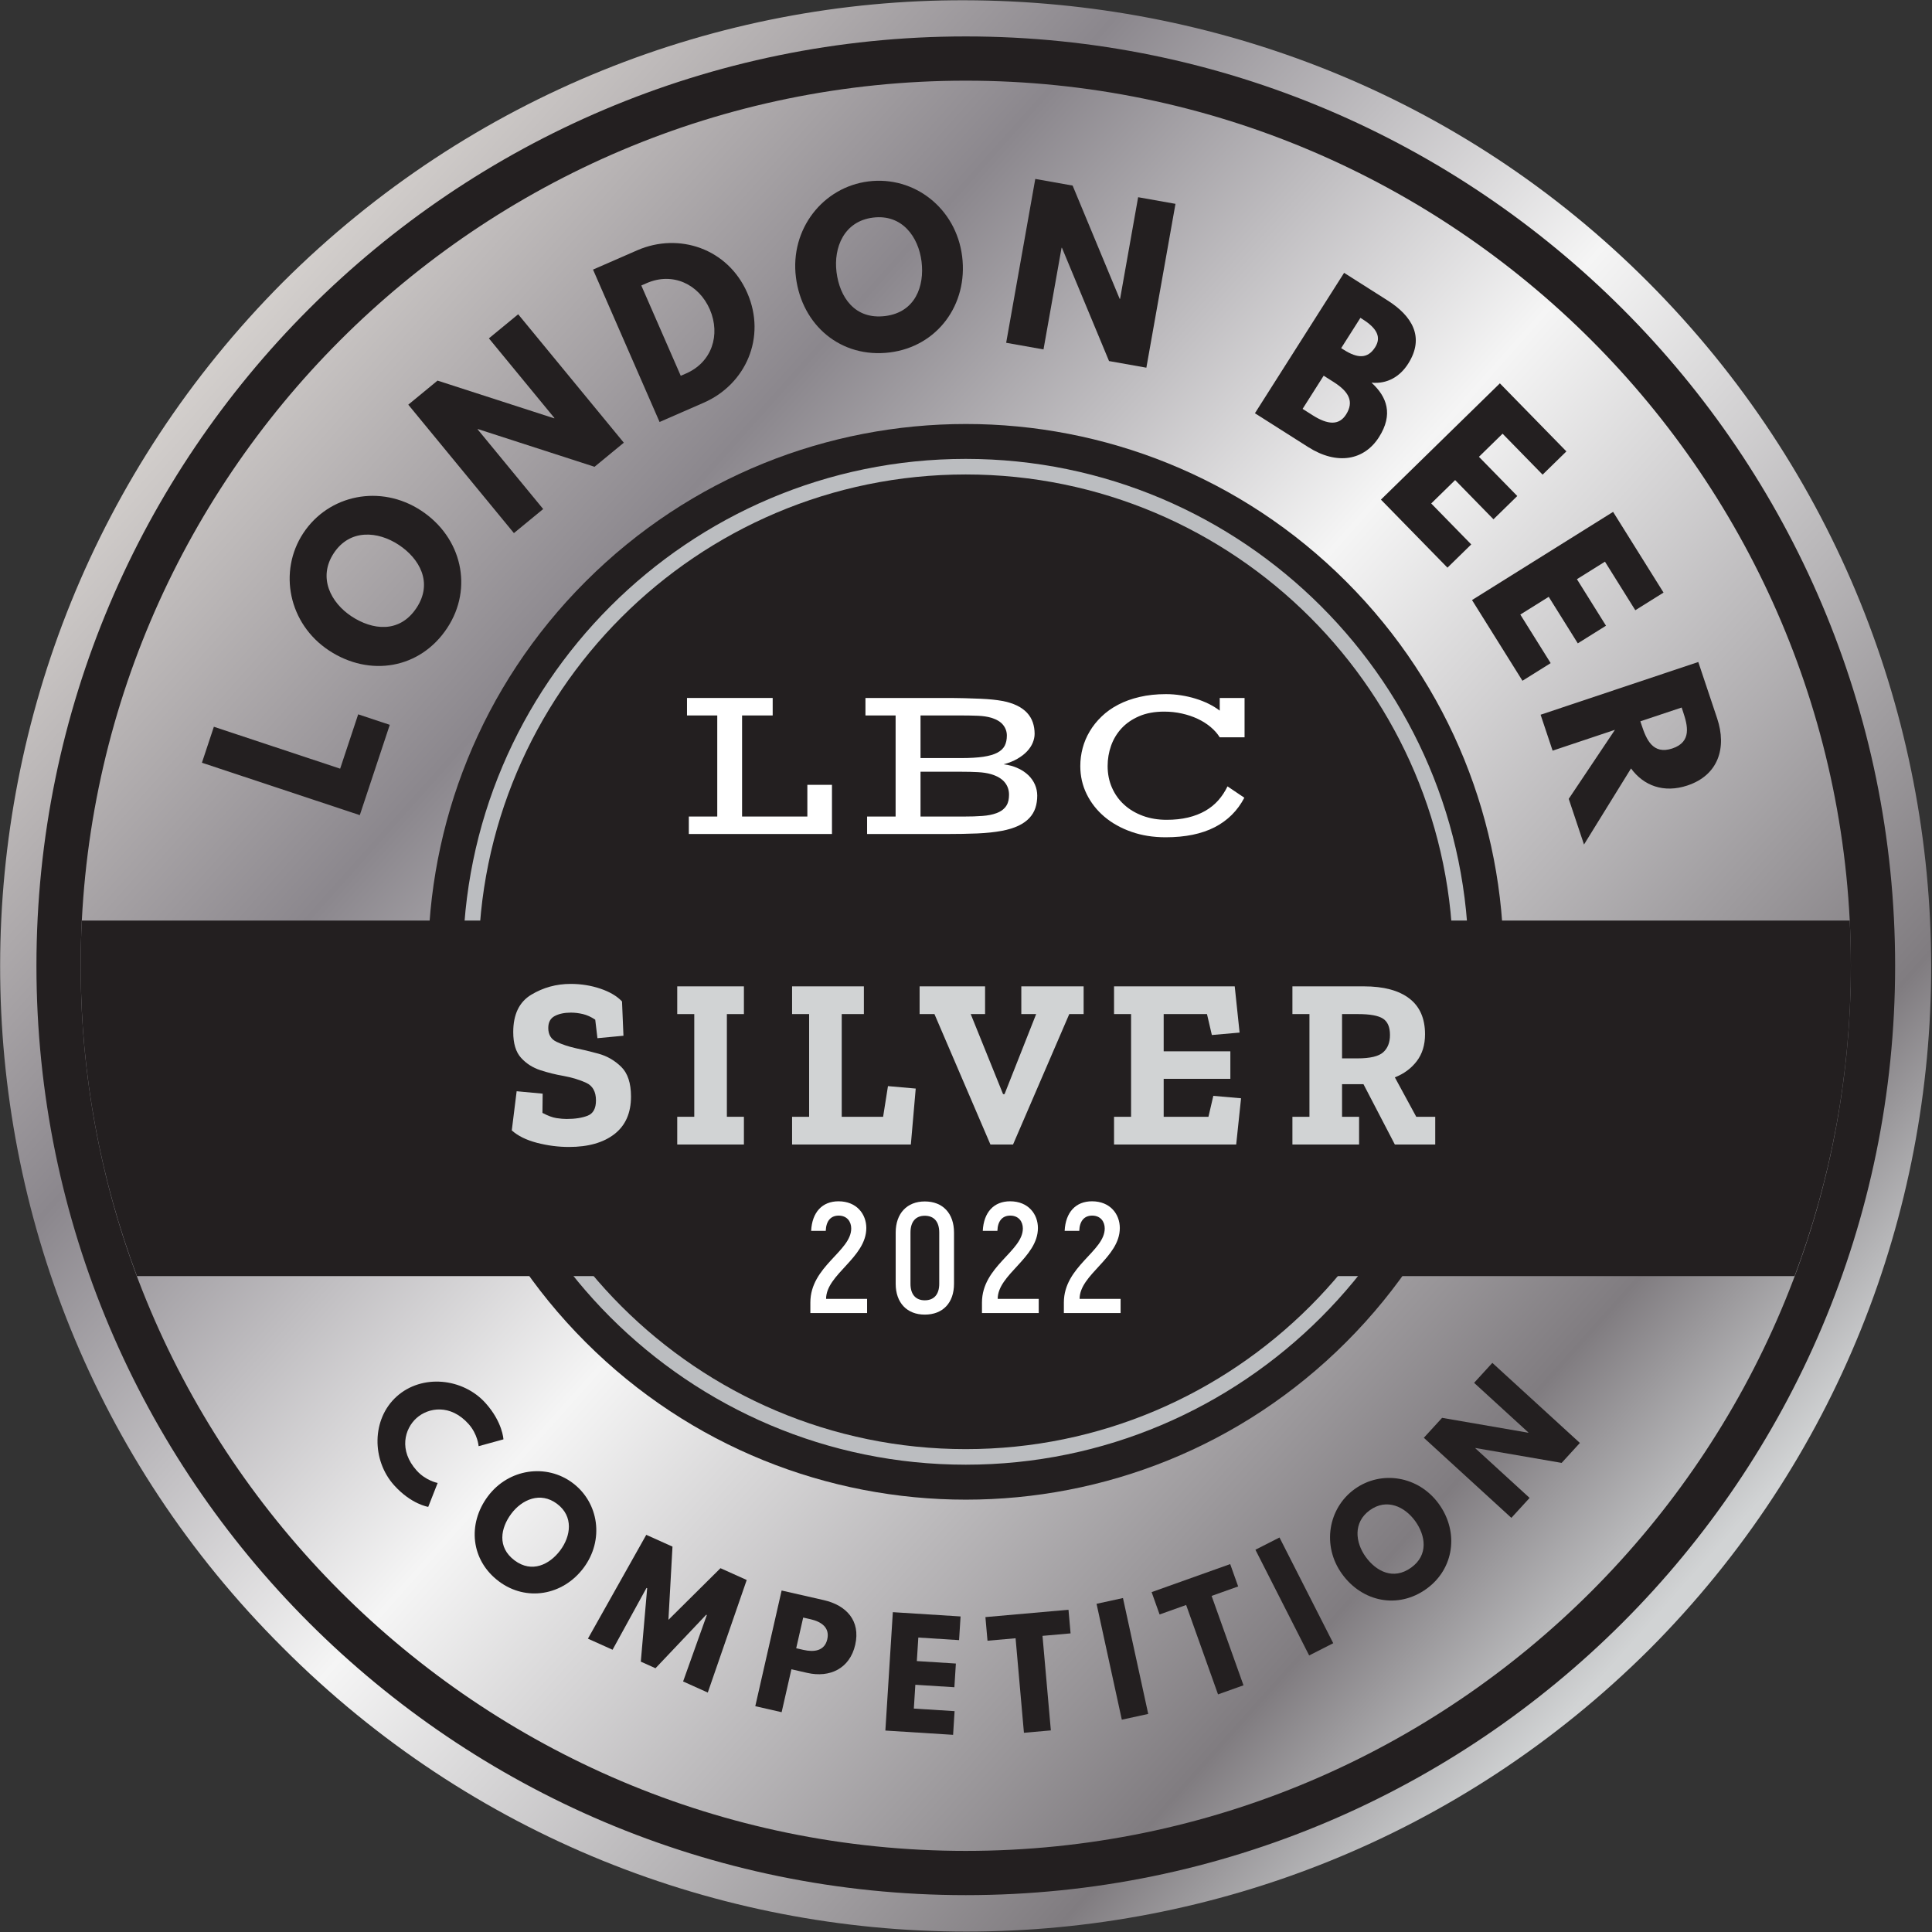 <?xml version="1.0" encoding="UTF-8" standalone="no"?>
<!DOCTYPE svg PUBLIC "-//W3C//DTD SVG 1.1//EN" "http://www.w3.org/Graphics/SVG/1.1/DTD/svg11.dtd">
<svg width="100%" height="100%" viewBox="0 0 319 319" version="1.1" xmlns="http://www.w3.org/2000/svg" xmlns:xlink="http://www.w3.org/1999/xlink" xml:space="preserve" xmlns:serif="http://www.serif.com/" style="fill-rule:evenodd;clip-rule:evenodd;stroke-linejoin:round;stroke-miterlimit:2;">
    <rect x="0" y="0" width="319" height="319" fill="#333333" stroke="none"/>
    <g transform="matrix(1,0,0,1,-512.291,-47.244)">
        <g transform="matrix(4.167,0,0,4.167,465.049,0)">
            <g transform="matrix(57.578,52.862,52.862,-57.578,19.223,22.325)">
                <path d="M0.033,0.027C0.022,-0.243 0.231,-0.472 0.501,-0.483C0.772,-0.495 1,-0.285 1.012,-0.015C1.023,0.255 0.813,0.483 0.543,0.495C0.408,0.501 0.284,0.451 0.191,0.366C0.099,0.282 0.039,0.162 0.033,0.027Z" style="fill:url(#_Linear1);fill-rule:nonzero;"/>
            </g>
        </g>
        <g transform="matrix(4.167,0,0,4.167,465.049,0)">
            <g transform="matrix(-0.707,0.707,0.707,0.707,70.918,49.45)">
                <path d="M15.07,-36.384C3.299,-36.385 -6.244,-26.843 -6.244,-15.072C-6.244,-3.301 3.3,6.243 15.07,6.243C26.84,6.244 36.383,-3.298 36.384,-15.069C36.385,-26.84 26.841,-36.384 15.07,-36.384" style="fill:rgb(35,31,32);fill-rule:nonzero;"/>
            </g>
        </g>
        <g transform="matrix(4.167,0,0,4.167,465.049,0)">
            <g transform="matrix(1,0,0,1,49.604,68.758)">
                <path d="M0,-38.62C-10.646,-38.62 -19.307,-29.957 -19.307,-19.31C-19.307,-8.663 -10.646,0 0,0C10.647,0 19.309,-8.663 19.309,-19.31C19.309,-29.957 10.647,-38.62 0,-38.62M0,0.617C-10.986,0.617 -19.924,-8.322 -19.924,-19.31C-19.924,-30.299 -10.986,-39.237 0,-39.237C10.987,-39.237 19.926,-30.299 19.926,-19.31C19.926,-8.322 10.987,0.617 0,0.617" style="fill:rgb(187,189,192);fill-rule:nonzero;"/>
            </g>
        </g>
        <g transform="matrix(4.167,0,0,4.167,465.049,0)">
            <g transform="matrix(1,0,0,1,49.606,84.678)">
                <path d="M0,-70.144C-19.338,-70.144 -35.072,-54.411 -35.072,-35.072C-35.072,-15.733 -19.338,0 0,0C19.338,0 35.071,-15.733 35.071,-35.072C35.071,-54.411 19.338,-70.144 0,-70.144M0,1.753C-20.306,1.753 -36.825,-14.767 -36.825,-35.072C-36.825,-55.377 -20.306,-71.897 0,-71.897C20.304,-71.897 36.824,-55.377 36.824,-35.072C36.824,-14.767 20.304,1.753 0,1.753" style="fill:rgb(35,31,32);fill-rule:nonzero;"/>
            </g>
        </g>
        <g transform="matrix(4.167,0,0,4.167,465.049,0)">
            <g transform="matrix(1,0,0,1,84.631,61.901)">
                <path d="M0,-14.087L-70.052,-14.087C-70.082,-13.493 -70.097,-12.896 -70.097,-12.295C-70.097,-7.97 -69.305,-3.828 -67.867,0L-2.185,0C-0.747,-3.828 0.045,-7.97 0.045,-12.295C0.045,-12.896 0.03,-13.493 0,-14.087" style="fill:rgb(35,31,32);fill-rule:nonzero;"/>
            </g>
        </g>
        <g transform="matrix(4.167,0,0,4.167,465.049,0)">
            <g transform="matrix(0.668,0.744,-0.744,0.668,0,0)">
                <path d="M70.405,25.785C69.328,25.785 68.855,25.033 68.855,24.401C68.855,23.774 69.328,23.022 70.405,23.022C70.952,23.022 71.328,23.313 71.328,23.313L71.784,22.401C71.784,22.401 71.259,21.968 70.24,21.968C68.906,21.968 67.693,23.062 67.693,24.412C67.693,25.757 68.912,26.84 70.24,26.84C71.259,26.84 71.784,26.406 71.784,26.406L71.328,25.495C71.328,25.495 70.952,25.785 70.405,25.785Z" style="fill:rgb(35,31,32);fill-rule:nonzero;"/>
            </g>
        </g>
        <g transform="matrix(4.167,0,0,4.167,465.049,0)">
            <g transform="matrix(0.801,0.599,-0.599,0.801,0,0)">
                <path d="M66.845,38.185C66.845,39.558 67.825,40.624 69.215,40.624C70.565,40.624 71.579,39.558 71.579,38.185C71.579,36.812 70.52,35.752 69.215,35.752C67.922,35.752 66.845,36.812 66.845,38.185ZM68.001,38.185C68.001,37.484 68.389,36.784 69.215,36.784C70.047,36.784 70.423,37.484 70.423,38.185C70.423,38.886 70.07,39.587 69.215,39.587C68.337,39.587 68.001,38.886 68.001,38.185Z" style="fill:rgb(35,31,32);fill-rule:nonzero;"/>
            </g>
        </g>
        <g transform="matrix(4.167,0,0,4.167,465.049,0)">
            <g transform="matrix(0.912,0.41,-0.41,0.912,0,0)">
                <path d="M67.001,55.366L68.073,55.366L67.651,50.665L66.511,50.665L65.469,53.377L64.426,50.665L63.287,50.665L62.865,55.366L63.936,55.366L64.158,52.58L64.187,52.58L65.15,55.337L65.788,55.337L66.751,52.58L66.779,52.58L67.001,55.366Z" style="fill:rgb(35,31,32);fill-rule:nonzero;"/>
            </g>
        </g>
        <g transform="matrix(4.167,0,0,4.167,465.049,0)">
            <g transform="matrix(0.975,0.222,-0.222,0.975,0,0)">
                <path d="M57.764,63.115L57.764,67.816L58.835,67.816L58.835,66.072L59.479,66.072C60.396,66.072 61.085,65.531 61.085,64.562C61.085,63.588 60.396,63.115 59.479,63.115L57.764,63.115ZM58.835,65.217L58.835,63.97L59.137,63.97C59.558,63.97 59.957,64.112 59.957,64.596C59.957,65.075 59.558,65.217 59.137,65.217L58.835,65.217Z" style="fill:rgb(35,31,32);fill-rule:nonzero;"/>
            </g>
        </g>
        <g transform="matrix(4.167,0,0,4.167,465.049,0)">
            <g transform="matrix(0.998,0.063,-0.063,0.998,0,0)">
                <path d="M54.051,72.127L51.362,72.127L51.362,76.827L54.051,76.827L54.051,75.887L52.433,75.887L52.433,74.942L53.983,74.942L53.983,74.001L52.433,74.001L52.433,73.067L54.051,73.067L54.051,72.127Z" style="fill:rgb(35,31,32);fill-rule:nonzero;"/>
            </g>
        </g>
        <g transform="matrix(4.167,0,0,4.167,465.049,0)">
            <g transform="matrix(0.996,-0.088,0.088,0.996,0,0)">
                <path d="M43.556,80.505L44.673,80.505L44.673,84.266L45.744,84.266L45.744,80.505L46.861,80.505L46.861,79.565L43.556,79.565L43.556,80.505Z" style="fill:rgb(35,31,32);fill-rule:nonzero;"/>
            </g>
        </g>
        <g transform="matrix(4.167,0,0,4.167,465.049,0)">
            <g transform="matrix(0.977,-0.213,0.213,0.977,0,0)">
                <rect x="37.58" y="84.843" width="1.071" height="4.7" style="fill:rgb(35,31,32);fill-rule:nonzero;"/>
            </g>
        </g>
        <g transform="matrix(4.167,0,0,4.167,465.049,0)">
            <g transform="matrix(0.942,-0.336,0.336,0.942,0,0)">
                <path d="M28.651,90.166L29.768,90.166L29.768,93.926L30.839,93.926L30.839,90.166L31.956,90.166L31.956,89.226L28.651,89.226L28.651,90.166Z" style="fill:rgb(35,31,32);fill-rule:nonzero;"/>
            </g>
        </g>
        <g transform="matrix(4.167,0,0,4.167,465.049,0)">
            <g transform="matrix(0.891,-0.453,0.453,0.891,0,0)">
                <rect x="21.49" y="92.57" width="1.071" height="4.701" style="fill:rgb(35,31,32);fill-rule:nonzero;"/>
            </g>
        </g>
        <g transform="matrix(4.167,0,0,4.167,465.049,0)">
            <g transform="matrix(0.811,-0.585,0.585,0.811,0,0)">
                <path d="M9.204,97.518C9.204,98.891 10.184,99.956 11.575,99.956C12.925,99.956 13.939,98.891 13.939,97.518C13.939,96.144 12.879,95.085 11.575,95.085C10.281,95.085 9.204,96.144 9.204,97.518ZM10.361,97.518C10.361,96.817 10.748,96.116 11.575,96.116C12.406,96.116 12.782,96.817 12.782,97.518C12.782,98.218 12.429,98.919 11.575,98.919C10.697,98.919 10.361,98.218 10.361,97.518Z" style="fill:rgb(35,31,32);fill-rule:nonzero;"/>
            </g>
        </g>
        <g transform="matrix(4.167,0,0,4.167,465.049,0)">
            <g transform="matrix(0.675,-0.738,0.738,0.675,0,0)">
                <path d="M-3.605,97.869L-3.594,97.869L-1.725,100.786L-0.654,100.786L-0.654,96.086L-1.725,96.086L-1.725,99.003L-1.736,99.003L-3.605,96.086L-4.676,96.086L-4.676,100.786L-3.605,100.786L-3.605,97.869Z" style="fill:rgb(35,31,32);fill-rule:nonzero;"/>
            </g>
        </g>
        <g transform="matrix(4.167,0,0,4.167,465.049,0)">
            <g transform="matrix(0.315,-0.949,0.949,0.315,0,0)">
                <path d="M-31.853,31.449L-33.355,31.449L-33.355,38.041L-29.584,38.041L-29.584,36.722L-31.853,36.722L-31.853,31.449Z" style="fill:rgb(35,31,32);fill-rule:nonzero;"/>
            </g>
        </g>
        <g transform="matrix(4.167,0,0,4.167,465.049,0)">
            <g transform="matrix(0.55,-0.835,0.835,0.55,0,0)">
                <path d="M-17.589,40.778C-17.589,42.703 -16.215,44.197 -14.266,44.197C-12.372,44.197 -10.95,42.703 -10.95,40.778C-10.95,38.852 -12.436,37.366 -14.266,37.366C-16.079,37.366 -17.589,38.852 -17.589,40.778ZM-15.968,40.778C-15.968,39.795 -15.424,38.812 -14.266,38.812C-13.099,38.812 -12.572,39.795 -12.572,40.778C-12.572,41.761 -13.067,42.743 -14.266,42.743C-15.496,42.743 -15.968,41.761 -15.968,40.778Z" style="fill:rgb(35,31,32);fill-rule:nonzero;"/>
            </g>
        </g>
        <g transform="matrix(4.167,0,0,4.167,465.049,0)">
            <g transform="matrix(0.772,-0.635,0.635,0.772,0,0)">
                <path d="M5.365,41.135L5.381,41.135L8.001,45.226L9.504,45.226L9.504,38.634L8.001,38.634L8.001,42.725L7.985,42.725L5.365,38.634L3.863,38.634L3.863,45.226L5.365,45.226L5.365,41.135Z" style="fill:rgb(35,31,32);fill-rule:nonzero;"/>
            </g>
        </g>
        <g transform="matrix(4.167,0,0,4.167,465.049,0)">
            <g transform="matrix(0.916,-0.4,0.4,0.916,0,0)">
                <path d="M23.123,34.137L23.123,40.729L25.033,40.729C26.846,40.729 28.357,39.355 28.357,37.429C28.357,35.512 26.838,34.137 25.033,34.137L23.123,34.137ZM24.625,39.387L24.625,35.48L24.857,35.48C25.976,35.48 26.735,36.335 26.735,37.437C26.727,38.54 25.968,39.387 24.857,39.387L24.625,39.387Z" style="fill:rgb(35,31,32);fill-rule:nonzero;"/>
            </g>
        </g>
        <g transform="matrix(4.167,0,0,4.167,465.049,0)">
            <g transform="matrix(0.992,-0.124,0.124,0.992,0,0)">
                <path d="M39.786,27.476C39.786,29.401 41.161,30.895 43.11,30.895C45.004,30.895 46.426,29.401 46.426,27.476C46.426,25.55 44.94,24.064 43.11,24.064C41.296,24.064 39.786,25.55 39.786,27.476ZM41.408,27.476C41.408,26.493 41.952,25.51 43.11,25.51C44.277,25.51 44.804,26.493 44.804,27.476C44.804,28.458 44.309,29.441 43.11,29.441C41.88,29.441 41.408,28.458 41.408,27.476Z" style="fill:rgb(35,31,32);fill-rule:nonzero;"/>
            </g>
        </g>
        <g transform="matrix(4.167,0,0,4.167,465.049,0)">
            <g transform="matrix(0.985,0.175,-0.175,0.985,0,0)">
                <path d="M56.254,11.482L56.27,11.482L58.89,15.572L60.392,15.572L60.392,8.981L58.89,8.981L58.89,13.072L58.874,13.072L56.254,8.981L54.752,8.981L54.752,15.572L56.254,15.572L56.254,11.482Z" style="fill:rgb(35,31,32);fill-rule:nonzero;"/>
            </g>
        </g>
        <g transform="matrix(4.167,0,0,4.167,465.049,0)">
            <g transform="matrix(0.844,0.536,-0.536,0.844,0,0)">
                <path d="M66.415,-15.936L66.415,-9.344L68.915,-9.344C70.282,-9.344 71.073,-10.095 71.073,-11.182C71.073,-12.244 70.489,-12.7 69.666,-12.844C70.226,-13.131 70.489,-13.651 70.489,-14.258C70.489,-15.512 69.594,-15.936 68.46,-15.936L66.415,-15.936ZM67.917,-13.355L67.917,-14.777L68.036,-14.777C68.692,-14.777 69.035,-14.577 69.035,-14.106C69.035,-13.555 68.684,-13.355 68.036,-13.355L67.917,-13.355ZM67.917,-10.503L67.917,-12.061L68.388,-12.061C69.099,-12.061 69.491,-11.845 69.491,-11.238C69.491,-10.718 69.099,-10.503 68.388,-10.503L67.917,-10.503Z" style="fill:rgb(35,31,32);fill-rule:nonzero;"/>
            </g>
        </g>
        <g transform="matrix(4.167,0,0,4.167,465.049,0)">
            <g transform="matrix(0.699,0.715,-0.715,0.699,0,0)">
                <path d="M72.217,-32.062L68.446,-32.062L68.446,-25.471L72.217,-25.471L72.217,-26.789L69.948,-26.789L69.948,-28.115L72.121,-28.115L72.121,-29.434L69.948,-29.434L69.948,-30.744L72.217,-30.744L72.217,-32.062Z" style="fill:rgb(35,31,32);fill-rule:nonzero;"/>
            </g>
        </g>
        <g transform="matrix(4.167,0,0,4.167,465.049,0)">
            <g transform="matrix(0.53,0.848,-0.848,0.53,0,0)">
                <path d="M70.47,-47.057L66.699,-47.057L66.699,-40.465L70.47,-40.465L70.47,-41.783L68.201,-41.783L68.201,-43.11L70.375,-43.11L70.375,-44.428L68.201,-44.428L68.201,-45.738L70.47,-45.738L70.47,-47.057Z" style="fill:rgb(35,31,32);fill-rule:nonzero;"/>
            </g>
        </g>
        <g transform="matrix(4.167,0,0,4.167,465.049,0)">
            <g transform="matrix(0.317,0.948,-0.948,0.317,0,0)">
                <path d="M60.59,-62.683L60.59,-56.092L62.092,-56.092L62.092,-58.697L64.106,-56.092L66.015,-56.092L63.746,-58.816C64.553,-59.072 65.096,-59.735 65.096,-60.726C65.096,-62.02 64.17,-62.683 62.947,-62.683L60.59,-62.683ZM62.092,-59.759L62.092,-61.485L62.268,-61.485C62.835,-61.485 63.514,-61.445 63.514,-60.622C63.514,-59.799 62.835,-59.759 62.268,-59.759L62.092,-59.759Z" style="fill:rgb(35,31,32);fill-rule:nonzero;"/>
            </g>
        </g>
        <g transform="matrix(4.167,0,0,4.167,465.049,0)">
            <path d="M36.34,54.789C36.34,55.438 36.122,55.933 35.685,56.274C35.248,56.614 34.647,56.785 33.882,56.785C33.457,56.785 33.035,56.73 32.614,56.621C32.193,56.511 31.86,56.348 31.616,56.129L31.809,54.577L32.84,54.673L32.831,55.435C33.049,55.55 33.236,55.62 33.39,55.642C33.544,55.665 33.676,55.676 33.785,55.676C34.126,55.676 34.405,55.632 34.624,55.546C34.843,55.459 34.952,55.258 34.952,54.943C34.952,54.596 34.823,54.363 34.566,54.244C34.309,54.125 34.007,54.033 33.66,53.969C33.358,53.918 33.054,53.842 32.749,53.743C32.443,53.643 32.188,53.479 31.982,53.251C31.776,53.023 31.674,52.684 31.674,52.234C31.674,51.533 31.911,51.04 32.387,50.753C32.863,50.467 33.383,50.324 33.949,50.324C34.361,50.324 34.753,50.387 35.125,50.512C35.498,50.638 35.784,50.807 35.984,51.019L36.041,52.378L35.01,52.475L34.923,51.742C34.762,51.633 34.6,51.559 34.436,51.52C34.272,51.481 34.113,51.462 33.959,51.462C33.702,51.462 33.488,51.507 33.318,51.597C33.147,51.687 33.062,51.845 33.062,52.07C33.062,52.333 33.171,52.516 33.39,52.619C33.608,52.722 33.859,52.806 34.142,52.87C34.399,52.921 34.7,52.994 35.043,53.087C35.387,53.18 35.69,53.354 35.95,53.608C36.21,53.861 36.34,54.255 36.34,54.789Z" style="fill:rgb(209,211,212);fill-rule:nonzero;"/>
            <path d="M40.814,56.688L38.172,56.688L38.172,55.589L38.847,55.589L38.847,51.52L38.172,51.52L38.172,50.421L40.814,50.421L40.814,51.52L40.139,51.52L40.139,55.589L40.814,55.589L40.814,56.688Z" style="fill:rgb(209,211,212);fill-rule:nonzero;"/>
            <path d="M47.429,56.688L42.723,56.688L42.723,55.589L43.398,55.589L43.398,51.52L42.723,51.52L42.723,50.421L45.568,50.421L45.568,51.52L44.69,51.52L44.69,55.589L46.33,55.589L46.522,54.374L47.622,54.471L47.429,56.688Z" style="fill:rgb(209,211,212);fill-rule:nonzero;"/>
            <path d="M54.275,51.52L53.706,51.52L51.478,56.688L50.582,56.688L48.364,51.52L47.776,51.52L47.776,50.421L50.37,50.421L50.37,51.52L49.801,51.52L51.083,54.692L51.141,54.692L52.394,51.52L51.806,51.52L51.806,50.421L54.275,50.421L54.275,51.52Z" style="fill:rgb(209,211,212);fill-rule:nonzero;"/>
            <path d="M60.32,56.688L55.48,56.688L55.48,55.589L56.155,55.589L56.155,51.52L55.48,51.52L55.48,50.421L60.262,50.421L60.455,52.253L59.356,52.349L59.163,51.52L57.447,51.52L57.447,52.995L60.089,52.995L60.089,54.085L57.447,54.085L57.447,55.589L59.221,55.589L59.414,54.76L60.513,54.856L60.32,56.688Z" style="fill:rgb(209,211,212);fill-rule:nonzero;"/>
            <path d="M68.207,56.688L66.607,56.688L65.363,54.297L64.515,54.297L64.515,55.589L65.19,55.589L65.19,56.688L62.548,56.688L62.548,55.589L63.223,55.589L63.223,51.52L62.548,51.52L62.548,50.421L65.382,50.421C66.16,50.421 66.758,50.58 67.176,50.898C67.594,51.216 67.803,51.69 67.803,52.32C67.803,52.745 67.693,53.1 67.475,53.386C67.256,53.672 66.967,53.886 66.607,54.027L67.455,55.589L68.207,55.589L68.207,56.688ZM66.414,52.349C66.414,52.034 66.321,51.817 66.134,51.698C65.948,51.579 65.62,51.52 65.151,51.52L64.515,51.52L64.515,53.275L65.132,53.275C65.627,53.275 65.964,53.195 66.144,53.034C66.324,52.873 66.414,52.645 66.414,52.349Z" style="fill:rgb(209,211,212);fill-rule:nonzero;"/>
            <path d="M43.447,63.366L45.695,63.366L45.695,62.805L44.07,62.805C44.07,61.834 45.664,61.174 45.664,59.997C45.664,59.449 45.284,58.938 44.562,58.938C43.92,58.938 43.515,59.368 43.478,60.109L44.057,60.109C44.07,59.71 44.263,59.505 44.568,59.505C44.898,59.505 45.066,59.741 45.066,60.015C45.066,60.918 43.447,61.516 43.447,62.949L43.447,63.366Z" style="fill:white;fill-rule:nonzero;"/>
            <path d="M47.981,63.428C48.697,63.428 49.139,62.961 49.139,62.207L49.139,60.177C49.139,59.418 48.697,58.944 47.981,58.944C47.277,58.944 46.828,59.418 46.828,60.177L46.828,62.207C46.828,62.961 47.277,63.428 47.981,63.428ZM47.981,62.861C47.619,62.861 47.414,62.625 47.414,62.207L47.414,60.177C47.414,59.748 47.619,59.511 47.981,59.511C48.348,59.511 48.554,59.748 48.554,60.177L48.554,62.207C48.554,62.625 48.348,62.861 47.981,62.861Z" style="fill:white;fill-rule:nonzero;"/>
            <path d="M50.247,63.366L52.496,63.366L52.496,62.805L50.87,62.805C50.87,61.834 52.464,61.174 52.464,59.997C52.464,59.449 52.085,58.938 51.362,58.938C50.721,58.938 50.316,59.368 50.279,60.109L50.858,60.109C50.87,59.71 51.063,59.505 51.368,59.505C51.698,59.505 51.867,59.741 51.867,60.015C51.867,60.918 50.247,61.516 50.247,62.949L50.247,63.366Z" style="fill:white;fill-rule:nonzero;"/>
            <path d="M53.492,63.366L55.74,63.366L55.74,62.805L54.115,62.805C54.115,61.834 55.709,61.174 55.709,59.997C55.709,59.449 55.329,58.938 54.607,58.938C53.965,58.938 53.56,59.368 53.523,60.109L54.102,60.109C54.115,59.71 54.308,59.505 54.613,59.505C54.943,59.505 55.111,59.741 55.111,60.015C55.111,60.918 53.492,61.516 53.492,62.949L53.492,63.366Z" style="fill:white;fill-rule:nonzero;"/>
        </g>
        <g transform="matrix(4.167,0,0,4.167,465.049,0)">
            <g transform="matrix(1,0,0,1,38.632,39.686)">
                <path d="M0,4.006L1.126,4.006L1.126,0.001L-0.073,0.001L-0.073,-0.692L3.322,-0.692L3.322,0.001L2.109,0.001L2.109,4.006L4.696,4.006L4.696,2.75L5.671,2.75L5.671,4.698L0,4.698L0,4.006Z" style="fill:white;fill-rule:nonzero;"/>
            </g>
        </g>
        <g transform="matrix(4.167,0,0,4.167,465.049,0)">
            <g transform="matrix(1,0,0,1,51.298,40.327)">
                <path d="M0,2.725C-0.015,2.797 -0.041,2.864 -0.078,2.926C-0.116,2.989 -0.167,3.045 -0.231,3.097C-0.297,3.149 -0.378,3.194 -0.476,3.231C-0.632,3.289 -0.817,3.326 -1.03,3.341C-1.244,3.358 -1.5,3.366 -1.797,3.366L-3.486,3.366L-3.486,1.59L-1.871,1.59C-1.625,1.59 -1.406,1.595 -1.212,1.606C-1.019,1.616 -0.847,1.642 -0.697,1.685C-0.452,1.757 -0.271,1.864 -0.154,2.004C-0.037,2.144 0.021,2.309 0.021,2.499C0.021,2.578 0.014,2.653 0,2.725M-3.486,-0.64L-1.879,-0.64C-1.617,-0.64 -1.389,-0.635 -1.195,-0.627C-1.002,-0.618 -0.832,-0.592 -0.684,-0.549C-0.468,-0.483 -0.31,-0.387 -0.212,-0.263C-0.114,-0.139 -0.065,0.001 -0.065,0.157C-0.065,0.313 -0.093,0.446 -0.149,0.558C-0.206,0.668 -0.303,0.761 -0.441,0.835C-0.58,0.908 -0.766,0.962 -0.998,0.997C-1.23,1.031 -1.524,1.049 -1.879,1.049L-3.486,1.049L-3.486,-0.64ZM1.05,2.105C0.991,1.967 0.904,1.842 0.791,1.731C0.676,1.62 0.536,1.526 0.37,1.45C0.205,1.372 0.016,1.322 -0.195,1.295C0.013,1.241 0.194,1.169 0.349,1.079C0.503,0.99 0.632,0.891 0.734,0.783C0.836,0.674 0.912,0.56 0.961,0.44C1.01,0.321 1.035,0.204 1.035,0.088C1.035,-0.074 1.011,-0.225 0.963,-0.365C0.916,-0.505 0.84,-0.631 0.736,-0.744C0.632,-0.857 0.497,-0.953 0.332,-1.034C0.165,-1.115 -0.036,-1.177 -0.273,-1.22C-0.371,-1.238 -0.488,-1.254 -0.624,-1.268C-0.759,-1.282 -0.918,-1.294 -1.102,-1.302C-1.285,-1.311 -1.498,-1.318 -1.738,-1.324C-1.979,-1.33 -2.253,-1.333 -2.559,-1.333L-5.668,-1.333L-5.668,-0.64L-4.473,-0.64L-4.473,3.366L-5.603,3.366L-5.603,4.058L-2.485,4.058C-2.012,4.058 -1.594,4.05 -1.232,4.035C-0.87,4.019 -0.549,3.985 -0.268,3.933C-0.008,3.884 0.21,3.817 0.39,3.732C0.568,3.647 0.714,3.544 0.825,3.426C0.936,3.308 1.016,3.174 1.065,3.026C1.114,2.877 1.139,2.715 1.139,2.538C1.139,2.389 1.109,2.244 1.05,2.105" style="fill:white;fill-rule:nonzero;"/>
            </g>
        </g>
        <g transform="matrix(4.167,0,0,4.167,465.049,0)">
            <g transform="matrix(1,0,0,1,54.143,41.665)">
                <path d="M0,0.026C0,-0.213 0.031,-0.45 0.093,-0.684C0.155,-0.918 0.249,-1.14 0.375,-1.35C0.5,-1.561 0.657,-1.757 0.845,-1.937C1.032,-2.118 1.251,-2.274 1.503,-2.405C1.754,-2.537 2.038,-2.639 2.354,-2.712C2.669,-2.786 3.017,-2.823 3.395,-2.823C3.597,-2.823 3.797,-2.807 3.997,-2.775C4.196,-2.744 4.387,-2.7 4.571,-2.643C4.754,-2.587 4.927,-2.518 5.09,-2.438C5.253,-2.356 5.398,-2.267 5.525,-2.169L5.525,-2.671L6.509,-2.671L6.509,-1.112L5.525,-1.112C5.433,-1.26 5.312,-1.396 5.162,-1.522C5.012,-1.647 4.841,-1.755 4.651,-1.844C4.46,-1.934 4.252,-2.004 4.027,-2.054C3.802,-2.105 3.568,-2.13 3.326,-2.13C2.945,-2.13 2.614,-2.07 2.332,-1.948C2.051,-1.827 1.817,-1.666 1.632,-1.465C1.448,-1.265 1.31,-1.035 1.219,-0.777C1.128,-0.518 1.083,-0.251 1.083,0.026C1.083,0.338 1.141,0.625 1.256,0.885C1.372,1.147 1.532,1.372 1.739,1.559C1.945,1.747 2.191,1.893 2.477,1.999C2.763,2.104 3.078,2.157 3.421,2.157C3.733,2.157 4.016,2.127 4.27,2.066C4.524,2.005 4.75,1.918 4.95,1.803C5.148,1.69 5.321,1.55 5.467,1.386C5.613,1.221 5.734,1.037 5.833,0.832L6.5,1.282C6.231,1.796 5.839,2.186 5.324,2.451C4.809,2.716 4.161,2.849 3.382,2.849C2.891,2.849 2.439,2.778 2.027,2.633C1.614,2.489 1.257,2.29 0.957,2.036C0.657,1.782 0.422,1.483 0.253,1.139C0.084,0.796 0,0.424 0,0.026" style="fill:white;fill-rule:nonzero;"/>
            </g>
        </g>
    </g>
    <defs>
        <linearGradient id="_Linear1" x1="0" y1="0" x2="1" y2="0" gradientUnits="userSpaceOnUse" gradientTransform="matrix(1,-5.55112e-17,-5.55112e-17,-1,0,0.006)"><stop offset="0" style="stop-color:rgb(223,219,215);stop-opacity:1"/><stop offset="0.26" style="stop-color:rgb(139,135,141);stop-opacity:1"/><stop offset="0.52" style="stop-color:rgb(245,245,245);stop-opacity:1"/><stop offset="0.88" style="stop-color:rgb(128,124,128);stop-opacity:1"/><stop offset="1" style="stop-color:rgb(209,211,212);stop-opacity:1"/></linearGradient>
    </defs>
</svg>
